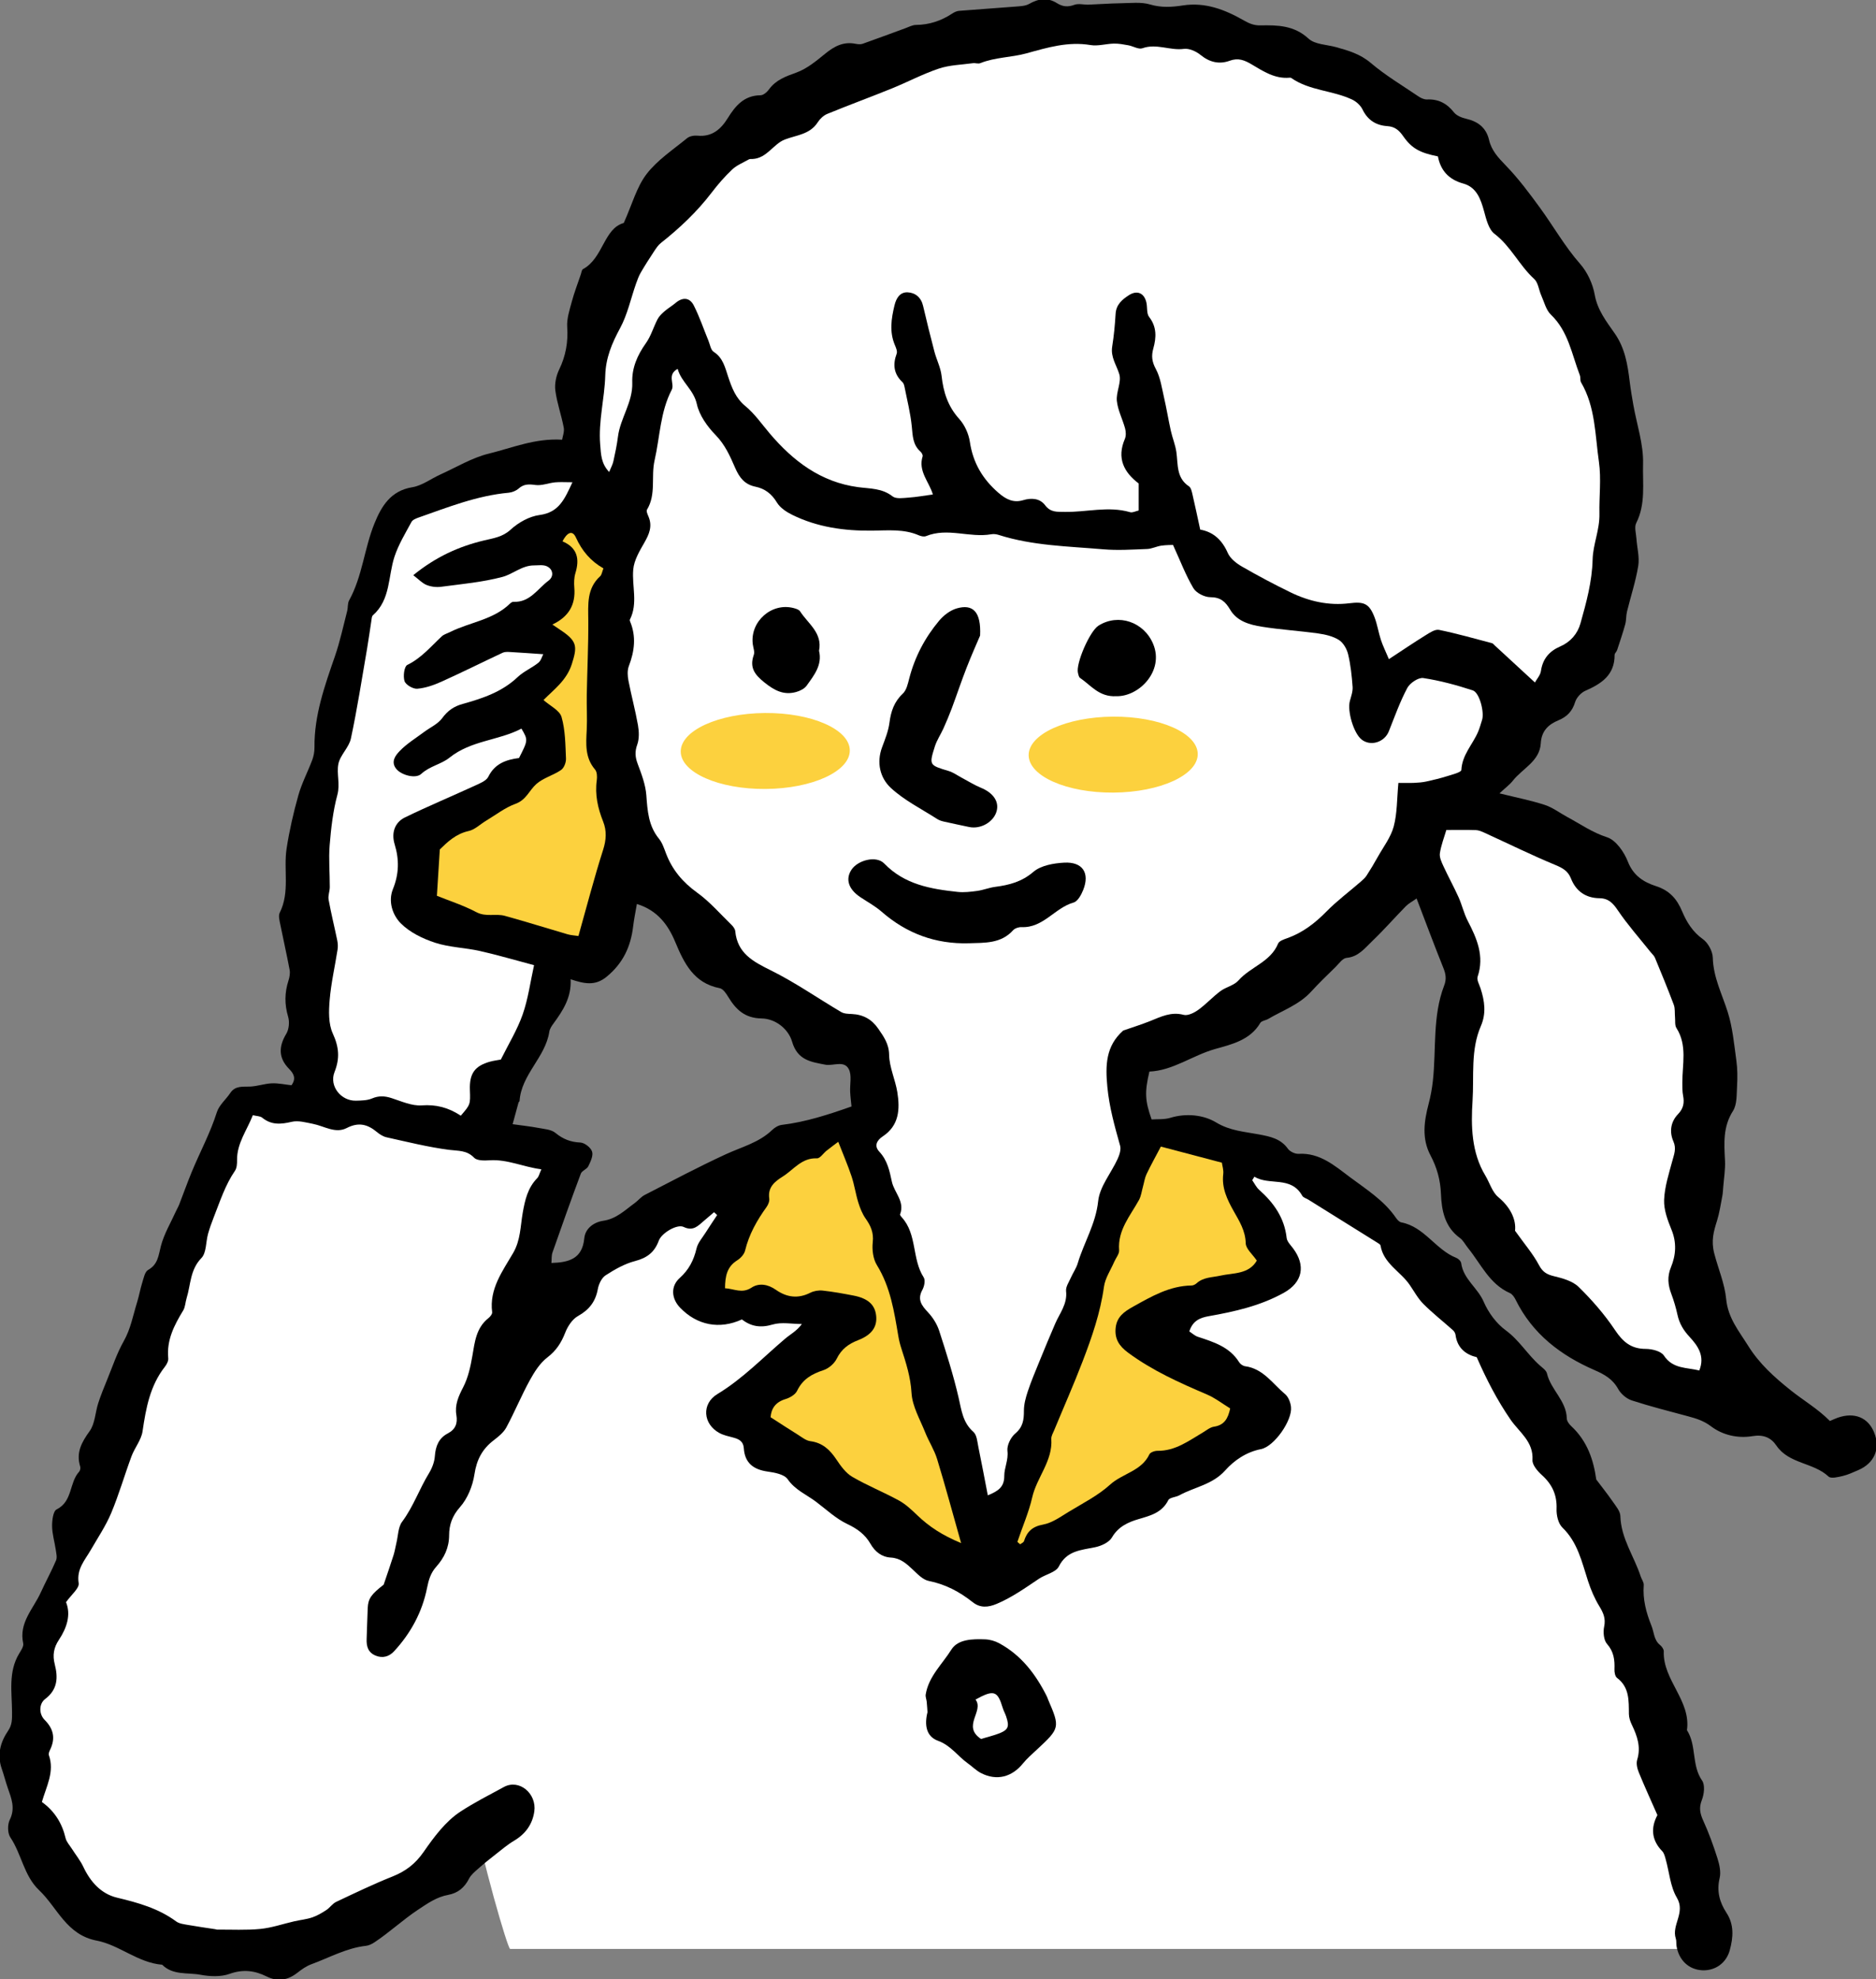 <?xml version="1.0" encoding="UTF-8" standalone="no"?>
<!-- Created with Inkscape (http://www.inkscape.org/) -->

<svg
   width="95.603mm"
   height="100.851mm"
   viewBox="0 0 95.603 100.851"
   version="1.1"
   id="svg1"
   inkscape:version="1.4 (86a8ad7, 2024-10-11)"
   sodipodi:docname="renraku01.svg"
   xmlns:inkscape="http://www.inkscape.org/namespaces/inkscape"
   xmlns:sodipodi="http://sodipodi.sourceforge.net/DTD/sodipodi-0.dtd"
   xmlns="http://www.w3.org/2000/svg"
   xmlns:svg="http://www.w3.org/2000/svg">
  <rect x="0" y="0" width="95.603" height="100.851" fill="#808080" stroke="none"/>
  <sodipodi:namedview
     id="namedview1"
     pagecolor="#ffffff"
     bordercolor="#000000"
     borderopacity="0.25"
     inkscape:showpageshadow="2"
     inkscape:pageopacity="0.0"
     inkscape:pagecheckerboard="0"
     inkscape:deskcolor="#d1d1d1"
     inkscape:document-units="mm"
     inkscape:zoom="0.49264169"
     inkscape:cx="-22.328601"
     inkscape:cy="376.54141"
     inkscape:window-width="1366"
     inkscape:window-height="705"
     inkscape:window-x="-8"
     inkscape:window-y="-8"
     inkscape:window-maximized="1"
     inkscape:current-layer="layer1" />
  <defs
     id="defs1">
    <clipPath
       clipPathUnits="userSpaceOnUse"
       id="clipPath2171">
      <path
         d="M 0,5125 H 1280 V 0 H 0 Z"
         transform="translate(-1117.604,-196.78)"
         id="path2171" />
    </clipPath>
    <clipPath
       clipPathUnits="userSpaceOnUse"
       id="clipPath2173">
      <path
         d="M 0,5125 H 1280 V 0 H 0 Z"
         transform="translate(-1084.431,-205.371)"
         id="path2173" />
    </clipPath>
    <clipPath
       clipPathUnits="userSpaceOnUse"
       id="clipPath2175">
      <path
         d="M 0,5125 H 1280 V 0 H 0 Z"
         transform="translate(-1105.482,-120.539)"
         id="path2175" />
    </clipPath>
    <clipPath
       clipPathUnits="userSpaceOnUse"
       id="clipPath2177">
      <path
         d="M 0,5125 H 1280 V 0 H 0 Z"
         transform="translate(-1135.988,-298.018)"
         id="path2177" />
    </clipPath>
    <clipPath
       clipPathUnits="userSpaceOnUse"
       id="clipPath2179">
      <path
         d="M 0,5125 H 1280 V 0 H 0 Z"
         transform="translate(-1133.757,-219.001)"
         id="path2179" />
    </clipPath>
    <clipPath
       clipPathUnits="userSpaceOnUse"
       id="clipPath2181">
      <path
         d="M 0,5125 H 1280 V 0 H 0 Z"
         transform="translate(-1180.433,-247.97)"
         id="path2181" />
    </clipPath>
    <clipPath
       clipPathUnits="userSpaceOnUse"
       id="clipPath2183">
      <path
         d="M 0,5125 H 1280 V 0 H 0 Z"
         transform="translate(-1038.064,-206.702)"
         id="path2183" />
    </clipPath>
    <clipPath
       clipPathUnits="userSpaceOnUse"
       id="clipPath2185">
      <path
         d="M 0,5125 H 1280 V 0 H 0 Z"
         transform="translate(-1110.341,-144.961)"
         id="path2185" />
    </clipPath>
    <clipPath
       clipPathUnits="userSpaceOnUse"
       id="clipPath2187">
      <path
         d="M 0,5125 H 1280 V 0 H 0 Z"
         transform="translate(-1149.209,-164.414)"
         id="path2187" />
    </clipPath>
    <clipPath
       clipPathUnits="userSpaceOnUse"
       id="clipPath2189">
      <path
         d="M 0,5125 H 1280 V 0 H 0 Z"
         transform="translate(-1055.059,-232.655)"
         id="path2189" />
    </clipPath>
    <clipPath
       clipPathUnits="userSpaceOnUse"
       id="clipPath2191">
      <path
         d="M 0,5125 H 1280 V 0 H 0 Z"
         transform="translate(-1113.217,-116.672)"
         id="path2191" />
    </clipPath>
    <clipPath
       clipPathUnits="userSpaceOnUse"
       id="clipPath2193">
      <path
         d="M 0,5125 H 1280 V 0 H 0 Z"
         transform="translate(-1113.083,-276.052)"
         id="path2193" />
    </clipPath>
    <clipPath
       clipPathUnits="userSpaceOnUse"
       id="clipPath2195">
      <path
         d="M 0,5125 H 1280 V 0 H 0 Z"
         transform="translate(-1111.444,-231.605)"
         id="path2195" />
    </clipPath>
    <clipPath
       clipPathUnits="userSpaceOnUse"
       id="clipPath2197">
      <path
         d="M 0,5125 H 1280 V 0 H 0 Z"
         transform="translate(-1089.817,-273.854)"
         id="path2197" />
    </clipPath>
    <clipPath
       clipPathUnits="userSpaceOnUse"
       id="clipPath2199">
      <path
         d="M 0,5125 H 1280 V 0 H 0 Z"
         transform="translate(-1132.757,-267.296)"
         id="path2199" />
    </clipPath>
    <clipPath
       clipPathUnits="userSpaceOnUse"
       id="clipPath2201">
      <path
         d="M 0,5125 H 1280 V 0 H 0 Z"
         transform="translate(-1094.261,-259.468)"
         id="path2201" />
    </clipPath>
    <clipPath
       clipPathUnits="userSpaceOnUse"
       id="clipPath2203">
      <path
         d="M 0,5125 H 1280 V 0 H 0 Z"
         transform="translate(-1144.52,-258.945)"
         id="path2203" />
    </clipPath>
  </defs>
  <g
     inkscape:label="Layer 1"
     inkscape:groupmode="layer"
     id="layer1"
     transform="translate(-111.125,-48.948)">
    <path
       id="path2170"
       d="m 0,0 c 0,0 -12.055,30.439 -68.486,-19.047 l 3.907,23.441 c 0,0 -41.151,13.454 -47.316,6.077 -6.165,-7.377 -19.639,-54.612 -22.139,-62.943 -2.531,-8.438 -13.251,-26.013 -7.379,-41.672 2.778,-7.407 37.766,-35.596 63.577,4.457 1.342,-7.719 5.131,-20.674 5.467,-20.677 H 98.638 c 0,0 -4.647,107.41 -76.399,117.362 C 13.965,8.146 10.367,1.565 0,0"
       style="fill:#ffffff;fill-opacity:1;fill-rule:nonzero;stroke:none"
       transform="matrix(0.353,0,0,-0.353,162.667,109.299)"
       clip-path="url(#clipPath2171)" />
    <path
       id="path2172"
       d="m 0,0 c -0.49,-0.059 -1.022,-0.384 -1.389,-0.737 -1.896,-1.823 -4.387,-2.442 -6.68,-3.498 -3.97,-1.828 -7.835,-3.883 -11.725,-5.882 -0.534,-0.275 -0.933,-0.803 -1.43,-1.164 -1.409,-1.02 -2.642,-2.278 -4.529,-2.556 -1.38,-0.204 -2.621,-1.101 -2.759,-2.54 -0.28,-2.918 -2.158,-3.483 -4.743,-3.554 0.048,0.524 -0.005,1.057 0.155,1.516 1.33,3.803 2.678,7.6 4.088,11.374 0.161,0.431 0.874,0.64 1.084,1.073 0.322,0.662 0.737,1.53 0.541,2.121 -0.193,0.58 -1.083,1.273 -1.695,1.301 -1.414,0.064 -2.506,0.494 -3.599,1.393 -0.606,0.499 -1.611,0.555 -2.454,0.716 -1.114,0.212 -2.245,0.331 -3.721,0.539 0.325,1.197 0.585,2.166 0.854,3.132 0.022,0.079 0.142,0.141 0.147,0.216 0.258,3.834 3.733,6.29 4.296,10.001 0.063,0.414 0.339,0.825 0.597,1.177 1.36,1.859 2.617,3.757 2.48,6.392 1.97,-0.645 3.524,-1.004 5.189,0.359 2.373,1.944 3.492,4.353 3.836,7.278 0.12,1.023 0.336,2.034 0.539,3.233 2.988,-0.92 4.516,-3.04 5.519,-5.441 1.307,-3.129 2.681,-5.983 6.451,-6.719 0.473,-0.093 0.918,-0.756 1.217,-1.25 1.11,-1.837 2.395,-3.077 4.828,-3.117 2.039,-0.034 3.871,-1.554 4.39,-3.344 C 2.268,9.328 4.218,9.092 6.276,8.693 7.431,8.47 8.993,9.363 9.676,8.046 10.14,7.152 9.815,5.858 9.874,4.744 9.91,4.043 10.003,3.345 10.07,2.66 6.749,1.49 3.466,0.416 0,0 m 157.703,-44.404 c -0.87,2.16 -2.838,2.97 -5.236,2.143 -0.403,-0.139 -0.788,-0.329 -1.151,-0.483 -1.758,1.77 -3.814,2.958 -5.637,4.415 -2.39,1.909 -4.537,3.83 -6.16,6.431 -1.339,2.143 -2.923,4.013 -3.184,6.783 -0.207,2.202 -1.154,4.368 -1.717,6.555 -0.474,1.848 -0.091,3.158 0.396,4.713 0.358,1.144 0.529,2.348 0.759,3.529 0.082,0.425 0.104,0.863 0.137,1.295 0.1,1.296 0.324,2.599 0.258,3.887 -0.126,2.477 -0.309,4.859 1.153,7.15 0.605,0.947 0.516,2.384 0.589,3.607 0.073,1.227 0.063,2.48 -0.105,3.694 -0.323,2.348 -0.54,4.753 -1.248,6.993 -0.817,2.585 -2.078,4.995 -2.15,7.823 -0.023,0.928 -0.68,2.147 -1.437,2.685 -1.468,1.044 -2.345,2.472 -2.973,3.972 -0.781,1.867 -1.847,3.052 -3.824,3.69 -1.744,0.563 -3.245,1.509 -4.029,3.529 -0.541,1.393 -1.732,3.106 -3.006,3.515 -2.127,0.683 -3.848,1.906 -5.731,2.919 -1.084,0.582 -2.095,1.367 -3.244,1.745 -1.957,0.643 -3.996,1.036 -6.551,1.671 0.882,0.825 1.491,1.268 1.94,1.838 1.391,1.764 3.869,2.796 4.021,5.383 0.107,1.811 1.107,2.728 2.567,3.334 1.241,0.515 1.99,1.312 2.396,2.628 0.197,0.643 0.847,1.349 1.469,1.623 2.329,1.023 4.245,2.273 4.227,5.181 -0.001,0.229 0.281,0.447 0.362,0.693 0.409,1.238 0.828,2.474 1.174,3.73 0.162,0.589 0.109,1.235 0.254,1.83 0.537,2.2 1.261,4.366 1.623,6.593 0.205,1.259 -0.171,2.61 -0.259,3.922 -0.052,0.763 -0.333,1.672 -0.029,2.272 1.387,2.739 0.903,5.72 0.984,8.533 0.08,2.822 -0.901,5.672 -1.403,8.512 -0.197,1.114 -0.386,2.231 -0.524,3.354 -0.302,2.452 -0.666,4.818 -2.161,6.965 -1.181,1.697 -2.493,3.346 -2.889,5.58 -0.28,1.575 -1.055,3.261 -2.108,4.458 -2.207,2.507 -3.824,5.39 -5.767,8.058 -1.552,2.131 -3.141,4.267 -4.97,6.153 -1.08,1.113 -2.054,2.153 -2.409,3.676 -0.411,1.763 -1.58,2.663 -3.296,3.062 -0.636,0.148 -1.389,0.44 -1.767,0.919 -1.023,1.296 -2.239,1.942 -3.893,1.869 -0.398,-0.017 -0.861,0.188 -1.206,0.421 -2.336,1.581 -4.783,3.039 -6.924,4.855 -1.514,1.285 -3.211,1.777 -4.992,2.273 -1.355,0.378 -3.066,0.38 -3.986,1.231 -2.081,1.924 -4.466,1.958 -6.943,1.912 -0.933,-0.017 -1.598,0.263 -2.413,0.727 -2.695,1.538 -5.552,2.658 -8.8,2.152 -1.562,-0.243 -3.098,-0.34 -4.718,0.14 -1.308,0.388 -2.804,0.194 -4.215,0.177 -1.555,-0.02 -3.108,-0.145 -4.662,-0.2 -0.692,-0.025 -1.456,0.199 -2.061,-0.028 -0.939,-0.351 -1.692,-0.27 -2.506,0.241 -1.347,0.845 -2.654,0.669 -4.012,-0.107 -0.553,-0.316 -1.304,-0.335 -1.974,-0.389 -2.717,-0.221 -5.439,-0.393 -8.157,-0.615 -0.336,-0.028 -0.688,-0.202 -0.978,-0.391 -1.592,-1.044 -3.31,-1.625 -5.234,-1.641 -0.507,-0.004 -1.016,-0.286 -1.514,-0.468 -2.06,-0.75 -4.11,-1.524 -6.177,-2.251 -0.311,-0.109 -0.705,-0.069 -1.042,-0.002 -1.734,0.345 -3.058,-0.359 -4.368,-1.428 -1.281,-1.044 -2.628,-2.168 -4.142,-2.719 -1.546,-0.562 -2.966,-1.052 -3.971,-2.431 -0.282,-0.388 -0.802,-0.848 -1.218,-0.853 -2.385,-0.026 -3.63,-1.511 -4.756,-3.329 -0.969,-1.566 -2.263,-2.709 -4.337,-2.504 -0.497,0.049 -1.151,-0.064 -1.517,-0.364 -2.017,-1.656 -4.29,-3.145 -5.845,-5.173 -1.438,-1.877 -2.083,-4.362 -3.296,-7.068 -2.897,-0.795 -2.945,-5.061 -5.892,-6.665 -0.178,-0.097 -0.214,-0.472 -0.298,-0.723 -0.451,-1.332 -0.958,-2.65 -1.323,-4.005 -0.32,-1.187 -0.732,-2.434 -0.653,-3.625 0.146,-2.187 -0.209,-4.169 -1.161,-6.141 -0.435,-0.9 -0.679,-2.052 -0.551,-3.029 0.237,-1.802 0.872,-3.549 1.213,-5.343 0.114,-0.604 -0.164,-1.283 -0.236,-1.752 -3.893,0.24 -7.208,-1.185 -10.585,-2.011 -2.435,-0.595 -4.683,-1.97 -7.004,-3.019 -1.354,-0.612 -2.635,-1.604 -4.044,-1.832 -3.117,-0.504 -4.444,-2.744 -5.445,-5.193 -1.48,-3.616 -1.747,-7.648 -3.67,-11.141 -0.239,-0.434 -0.152,-1.036 -0.283,-1.543 -0.564,-2.172 -1.029,-4.381 -1.759,-6.497 -1.48,-4.286 -3.01,-8.541 -2.96,-13.168 0.006,-0.603 -0.104,-1.242 -0.315,-1.807 -0.642,-1.717 -1.516,-3.362 -2.011,-5.117 -0.711,-2.52 -1.298,-5.091 -1.697,-7.677 -0.474,-3.068 0.504,-6.293 -0.995,-9.282 -0.206,-0.411 -0.045,-1.051 0.057,-1.564 0.443,-2.23 0.955,-4.448 1.373,-6.682 0.092,-0.491 -0.012,-1.061 -0.169,-1.548 -0.564,-1.744 -0.578,-3.437 -0.048,-5.218 0.221,-0.741 0.127,-1.805 -0.266,-2.457 -1.118,-1.858 -1.14,-3.499 0.403,-5.065 0.691,-0.701 1.05,-1.406 0.347,-2.365 -0.946,0.102 -1.899,0.317 -2.84,0.277 -1.048,-0.045 -2.083,-0.423 -3.131,-0.469 -1.067,-0.046 -2.133,0.162 -2.862,-0.924 -0.633,-0.943 -1.617,-1.753 -1.941,-2.781 -0.952,-3.013 -2.456,-5.773 -3.647,-8.671 -0.633,-1.54 -1.19,-3.111 -1.794,-4.663 -0.124,-0.321 -0.31,-0.618 -0.452,-0.933 -0.754,-1.672 -1.727,-3.288 -2.183,-5.039 -0.355,-1.365 -0.408,-2.646 -1.846,-3.456 -0.481,-0.271 -0.643,-1.191 -0.851,-1.847 -0.291,-0.919 -0.448,-1.88 -0.735,-2.8 -0.59,-1.897 -0.925,-3.854 -1.938,-5.645 -0.986,-1.741 -1.623,-3.683 -2.388,-5.547 -0.46,-1.121 -0.919,-2.246 -1.292,-3.397 -0.436,-1.344 -0.457,-2.948 -1.233,-4.025 -1.168,-1.619 -1.994,-3.109 -1.369,-5.122 0.067,-0.217 -0.004,-0.581 -0.154,-0.745 -1.447,-1.574 -0.919,-4.283 -3.247,-5.441 -0.51,-0.253 -0.667,-1.591 -0.656,-2.425 0.013,-1.135 0.364,-2.263 0.53,-3.4 0.074,-0.511 0.224,-1.111 0.039,-1.543 -0.67,-1.572 -1.502,-3.075 -2.209,-4.632 -1.07,-2.358 -3.184,-4.348 -2.531,-7.335 0.093,-0.426 -0.301,-1.01 -0.573,-1.457 -1.615,-2.654 -1.053,-5.614 -1.038,-8.44 0.005,-1.026 0.026,-1.846 -0.548,-2.689 -1.154,-1.693 -1.636,-3.511 -0.931,-5.534 0.317,-0.91 0.548,-1.851 0.866,-2.762 0.527,-1.504 1.111,-2.925 0.283,-4.593 -0.339,-0.685 -0.324,-1.924 0.087,-2.536 1.627,-2.418 1.949,-5.534 4.148,-7.618 2.667,-2.529 3.917,-6.44 8.336,-7.286 3.244,-0.622 5.944,-3.198 9.431,-3.474 1.553,-1.557 3.669,-1.102 5.532,-1.451 1.356,-0.253 2.93,-0.323 4.192,0.127 1.946,0.696 3.625,0.492 5.365,-0.375 1.606,-0.8 3.068,-0.541 4.461,0.559 0.613,0.484 1.289,0.955 2.015,1.219 2.597,0.947 5.046,2.34 7.864,2.648 0.42,0.046 0.854,0.264 1.215,0.503 2.18,1.443 4.087,3.24 6.284,4.7 1.418,0.942 2.705,1.846 4.364,2.151 1.43,0.263 2.357,1.064 3.014,2.346 0.292,0.57 0.856,1.022 1.353,1.463 0.789,0.7 1.613,1.361 2.445,2.01 0.886,0.692 1.749,1.434 2.711,2.004 1.645,0.976 2.651,2.384 2.911,4.223 0.364,2.574 -2.172,4.733 -4.394,3.525 -2.113,-1.148 -4.302,-2.262 -6.278,-3.556 -2.142,-1.401 -3.823,-3.674 -5.321,-5.833 -1.187,-1.709 -2.583,-2.771 -4.464,-3.522 -2.765,-1.104 -5.457,-2.398 -8.15,-3.672 -0.536,-0.254 -0.904,-0.841 -1.414,-1.174 -0.639,-0.416 -1.314,-0.821 -2.031,-1.064 -0.828,-0.281 -1.722,-0.364 -2.581,-0.56 -1.636,-0.373 -3.251,-0.941 -4.906,-1.105 -2.068,-0.204 -4.169,-0.084 -6.256,-0.099 -0.086,-0.001 -0.171,0.045 -0.258,0.058 -1.307,0.202 -2.618,0.379 -3.92,0.612 -0.594,0.107 -1.276,0.176 -1.734,0.513 -2.559,1.883 -5.488,2.701 -8.529,3.427 -2.3,0.55 -3.845,2.272 -4.868,4.445 -0.437,0.929 -1.108,1.747 -1.663,2.622 -0.32,0.504 -0.774,0.983 -0.903,1.536 -0.503,2.144 -1.585,3.89 -3.42,5.211 0.651,2.259 1.851,4.366 1.012,6.753 -0.075,0.211 0.049,0.532 0.162,0.762 0.807,1.645 0.531,3.025 -0.78,4.339 -0.827,0.829 -0.841,2.315 0.082,3.012 1.825,1.377 1.866,3.127 1.381,5.012 -0.336,1.307 -0.146,2.405 0.592,3.513 1.167,1.752 1.764,3.646 1.038,5.449 0.757,1.078 1.941,2.015 1.825,2.744 -0.327,2.053 0.891,3.304 1.747,4.794 1.013,1.762 2.168,3.47 2.949,5.333 1.12,2.672 1.921,5.476 2.933,8.197 0.459,1.231 1.41,2.35 1.593,3.6 0.488,3.339 1.077,6.581 3.231,9.327 0.262,0.333 0.516,0.826 0.478,1.216 -0.255,2.62 0.86,4.77 2.157,6.9 0.308,0.506 0.311,1.19 0.494,1.78 0.605,1.953 0.49,4.091 2.135,5.783 0.736,0.757 0.631,2.312 0.958,3.491 0.225,0.805 0.509,1.597 0.816,2.376 0.906,2.294 1.652,4.657 3.07,6.728 0.275,0.401 0.311,1.026 0.304,1.546 -0.03,2.419 1.41,4.267 2.279,6.483 0.546,-0.137 1.055,-0.12 1.352,-0.362 1.325,-1.081 2.695,-0.962 4.26,-0.594 0.949,0.224 2.056,-0.097 3.068,-0.296 1.622,-0.317 3.238,-1.447 4.874,-0.6 1.711,0.885 3.016,0.542 4.362,-0.583 0.399,-0.334 0.894,-0.647 1.392,-0.757 3,-0.662 5.993,-1.419 9.032,-1.81 1.33,-0.171 2.534,-0.029 3.605,-1.138 0.425,-0.44 1.478,-0.421 2.23,-0.371 2.584,0.172 4.852,-0.965 7.477,-1.299 -0.296,-0.655 -0.365,-1.041 -0.592,-1.272 -1.375,-1.402 -1.77,-3.14 -2.1,-5.016 -0.341,-1.937 -0.298,-3.925 -1.383,-5.796 -1.515,-2.612 -3.464,-5.178 -3.029,-8.54 0.035,-0.264 -0.283,-0.659 -0.541,-0.863 -1.769,-1.405 -1.968,-3.423 -2.315,-5.446 -0.265,-1.545 -0.615,-3.15 -1.325,-4.524 -0.679,-1.314 -1.234,-2.542 -0.985,-4.017 0.201,-1.186 -0.114,-2.063 -1.233,-2.649 -1.306,-0.683 -1.769,-1.837 -1.873,-3.287 -0.061,-0.838 -0.398,-1.728 -0.842,-2.453 -1.396,-2.281 -2.263,-4.841 -3.886,-7.016 -0.58,-0.778 -0.566,-2.001 -0.816,-3.023 -0.144,-0.592 -0.232,-1.201 -0.415,-1.781 -0.408,-1.298 -0.859,-2.582 -1.43,-4.276 -1.778,-1.379 -2.245,-2 -2.303,-3.37 -0.063,-1.49 -0.1,-2.981 -0.156,-4.472 -0.039,-1.047 0.193,-1.932 1.273,-2.389 1.044,-0.442 1.983,-0.142 2.674,0.602 2.418,2.607 4.079,5.673 4.772,9.151 0.236,1.182 0.526,2.165 1.331,3.069 1.14,1.28 1.855,2.732 1.858,4.56 0.003,1.47 0.439,2.769 1.561,4.034 1.106,1.245 1.844,3.08 2.096,4.754 0.316,2.102 1.135,3.646 2.772,4.9 0.687,0.526 1.432,1.121 1.829,1.857 1.202,2.227 2.167,4.583 3.384,6.801 0.667,1.216 1.474,2.493 2.547,3.312 1.285,0.981 2.006,2.124 2.573,3.573 0.357,0.915 1.023,1.939 1.84,2.395 1.62,0.905 2.532,2.081 2.864,3.89 0.133,0.723 0.55,1.617 1.125,1.988 1.318,0.853 2.752,1.671 4.253,2.06 1.731,0.449 2.814,1.276 3.423,2.942 0.404,1.106 2.647,2.433 3.58,1.985 1.434,-0.689 2.128,0.207 2.989,0.922 0.476,0.395 0.942,0.802 1.413,1.204 0.149,-0.138 0.297,-0.276 0.445,-0.413 -0.557,-0.845 -1.127,-1.681 -1.667,-2.537 -0.469,-0.745 -1.118,-1.462 -1.309,-2.28 -0.398,-1.7 -1.1,-3.076 -2.436,-4.277 -1.339,-1.203 -1.183,-2.977 0.052,-4.267 2.445,-2.554 5.697,-3.193 8.936,-1.706 1.306,-1.021 2.692,-1.253 4.421,-0.739 1.303,0.387 2.814,0.076 4.233,0.076 -0.732,-1.007 -1.655,-1.476 -2.423,-2.127 -3.209,-2.721 -6.119,-5.781 -9.775,-7.987 -2.31,-1.394 -2.084,-4.327 0.287,-5.616 0.608,-0.331 1.324,-0.479 2.004,-0.66 0.826,-0.22 1.46,-0.537 1.527,-1.547 0.14,-2.116 1.385,-3.074 3.433,-3.36 1.023,-0.143 2.407,-0.399 2.898,-1.108 1.079,-1.56 2.714,-2.212 4.102,-3.257 1.475,-1.111 2.862,-2.43 4.501,-3.205 1.444,-0.684 2.574,-1.506 3.341,-2.845 0.669,-1.166 1.632,-1.926 2.954,-2.003 1.378,-0.079 2.245,-0.87 3.164,-1.735 0.687,-0.647 1.456,-1.468 2.304,-1.637 2.414,-0.479 4.451,-1.564 6.343,-3.064 1.076,-0.854 2.208,-0.779 3.489,-0.237 2.21,0.934 4.123,2.308 6.09,3.624 0.941,0.63 2.426,0.911 2.853,1.758 1.171,2.325 3.226,2.359 5.274,2.792 0.881,0.186 1.992,0.699 2.402,1.408 0.904,1.564 2.355,2.208 3.835,2.642 1.75,0.514 3.377,0.923 4.297,2.738 0.203,0.4 1.084,0.419 1.603,0.704 2.189,1.203 4.764,1.52 6.616,3.593 1.291,1.445 3.032,2.65 5.161,3.069 1.918,0.378 4.54,4.151 4.335,6.079 -0.069,0.655 -0.376,1.462 -0.857,1.863 -1.797,1.502 -3.147,3.675 -5.767,4.025 -0.312,0.041 -0.691,0.303 -0.859,0.574 -1.385,2.225 -3.68,2.921 -5.964,3.675 -0.453,0.15 -0.834,0.517 -1.235,0.776 0.493,1.518 1.49,1.968 2.821,2.202 3.745,0.659 7.461,1.501 10.823,3.372 2.727,1.518 3.184,3.941 1.346,6.405 -0.358,0.48 -0.878,0.982 -0.937,1.516 -0.322,2.915 -1.863,5.074 -3.974,6.951 -0.414,0.369 -0.668,0.918 -0.996,1.383 0.106,0.17 0.213,0.34 0.319,0.509 2.151,-1.342 5.267,0.171 6.903,-2.755 0.151,-0.269 0.585,-0.377 0.885,-0.564 3.349,-2.086 6.699,-4.172 10.045,-6.263 0.144,-0.09 0.347,-0.218 0.37,-0.354 0.437,-2.607 2.865,-3.732 4.2,-5.667 0.648,-0.938 1.197,-1.978 1.991,-2.772 1.345,-1.346 2.855,-2.527 4.278,-3.797 0.18,-0.16 0.33,-0.432 0.361,-0.669 0.255,-1.955 1.569,-2.872 3.058,-3.215 1.45,-3.313 2.982,-6.246 4.888,-9.019 1.238,-1.799 3.328,-3.152 3.161,-5.827 -0.043,-0.703 0.733,-1.607 1.357,-2.17 1.48,-1.337 2.199,-2.857 2.121,-4.89 -0.034,-0.901 0.238,-2.103 0.84,-2.685 2.225,-2.153 2.811,-4.987 3.705,-7.731 0.408,-1.252 0.939,-2.497 1.622,-3.619 0.581,-0.954 0.954,-1.77 0.703,-2.954 -0.167,-0.789 -0.068,-1.947 0.416,-2.497 0.991,-1.128 1.123,-2.313 1.072,-3.666 -0.016,-0.416 0.089,-1.022 0.37,-1.233 1.809,-1.364 1.692,-3.291 1.715,-5.217 0.007,-0.513 0.186,-1.059 0.412,-1.529 0.782,-1.619 1.356,-3.223 0.785,-5.078 -0.165,-0.535 0.003,-1.259 0.228,-1.81 0.825,-2.023 1.738,-4.01 2.692,-6.177 -0.945,-1.761 -0.905,-3.566 0.69,-5.205 0.279,-0.287 0.391,-0.767 0.507,-1.179 0.522,-1.859 0.659,-3.939 1.61,-5.539 1.291,-2.173 -0.808,-3.942 -0.151,-5.906 0.109,-0.327 0.043,-0.708 0.1,-1.057 0.334,-2.066 1.785,-3.426 3.731,-3.513 1.846,-0.082 3.451,1.021 3.962,2.911 0.493,1.824 0.65,3.657 -0.479,5.384 -0.995,1.522 -1.439,3.129 -0.987,5.016 0.212,0.882 -0.032,1.953 -0.319,2.86 -0.58,1.837 -1.243,3.659 -2.041,5.411 -0.471,1.033 -0.654,1.871 -0.208,3.001 0.329,0.835 0.48,2.164 0.035,2.802 -1.552,2.228 -0.766,5.073 -2.187,7.272 0.6,4.293 -3.492,7.213 -3.348,11.385 0.01,0.299 -0.268,0.692 -0.526,0.9 -0.915,0.736 -0.864,1.833 -1.245,2.78 -0.774,1.924 -1.276,3.808 -1.119,5.884 0.031,0.398 -0.3,0.817 -0.436,1.235 -0.948,2.916 -2.852,5.497 -2.94,8.734 -0.018,0.704 -0.647,1.428 -1.093,2.075 -0.754,1.094 -1.587,2.132 -2.386,3.194 -0.378,2.717 -1.237,5.502 -3.617,7.71 -0.303,0.28 -0.629,0.725 -0.637,1.101 -0.055,2.566 -2.314,4.145 -2.861,6.493 -0.104,0.449 -0.648,0.823 -1.043,1.172 -1.76,1.556 -2.947,3.622 -4.907,5.057 -1.359,0.994 -2.516,2.565 -3.185,4.125 -0.862,2.016 -2.943,3.267 -3.248,5.573 -0.038,0.285 -0.407,0.644 -0.704,0.761 -2.993,1.176 -4.602,4.491 -7.951,5.126 -0.296,0.056 -0.591,0.4 -0.784,0.681 -1.74,2.53 -4.341,4.133 -6.709,5.911 -2.125,1.595 -4.285,3.479 -7.32,3.302 -0.513,-0.03 -1.252,0.318 -1.549,0.733 -1.043,1.458 -2.54,1.757 -4.145,2.063 -2.106,0.403 -4.186,0.507 -6.233,1.742 -1.784,1.077 -4.281,1.367 -6.607,0.657 -0.87,-0.265 -1.85,-0.17 -2.692,-0.233 -0.965,2.736 -1.016,3.945 -0.32,6.912 3.408,0.141 6.201,2.329 9.492,3.257 2.336,0.659 5.053,1.266 6.514,3.76 0.182,0.312 0.777,0.364 1.152,0.584 2.11,1.241 4.479,2.057 6.194,3.94 1.119,1.23 2.326,2.381 3.513,3.546 0.5,0.49 1.023,1.273 1.588,1.322 1.713,0.151 2.628,1.383 3.677,2.384 1.699,1.622 3.248,3.399 4.894,5.077 0.395,0.402 0.924,0.671 1.55,1.114 1.344,-3.51 2.563,-6.793 3.87,-10.039 0.35,-0.87 0.465,-1.605 0.115,-2.514 C 93.915,15.673 94.506,10.93 93.993,6.322 93.87,5.213 93.663,4.103 93.38,3.023 92.722,0.51 92.369,-1.976 93.654,-4.403 c 0.923,-1.744 1.43,-3.532 1.509,-5.562 0.092,-2.375 0.547,-4.777 2.741,-6.364 0.482,-0.349 0.771,-0.959 1.162,-1.439 1.872,-2.302 3.089,-5.205 6.053,-6.512 0.352,-0.155 0.644,-0.593 0.828,-0.967 2.426,-4.925 6.503,-8.027 11.389,-10.15 1.441,-0.627 2.62,-1.296 3.412,-2.727 0.392,-0.706 1.196,-1.398 1.959,-1.646 2.671,-0.871 5.402,-1.557 8.116,-2.289 1.183,-0.319 2.263,-0.646 3.324,-1.448 1.696,-1.284 3.878,-1.773 5.995,-1.421 1.563,0.26 2.661,-0.203 3.437,-1.35 1.818,-2.69 5.349,-2.423 7.54,-4.486 0.352,-0.331 1.371,-0.075 2.041,0.082 0.769,0.18 1.503,0.529 2.236,0.842 2.354,1.007 3.241,3.114 2.307,5.436"
       style="fill:#000000;fill-opacity:1;fill-rule:nonzero;stroke:none"
       transform="matrix(0.353,0,0,-0.353,150.965,106.268)"
       clip-path="url(#clipPath2173)" />
    <path
       id="path2174"
       d="m 0,0 c -0.032,0.453 -0.059,0.98 -0.112,1.505 -0.035,0.351 -0.2,0.713 -0.148,1.044 0.417,2.608 2.397,4.387 3.706,6.485 0.948,1.519 3.085,1.55 4.88,1.482 0.677,-0.025 1.405,-0.231 2.004,-0.553 3.207,-1.725 5.295,-4.484 6.894,-7.668 0.079,-0.158 0.126,-0.33 0.196,-0.493 1.727,-3.997 1.697,-4.115 -1.593,-7.171 -0.706,-0.656 -1.447,-1.292 -2.05,-2.035 -1.594,-1.967 -3.78,-2.538 -6.036,-1.391 -0.693,0.353 -1.262,0.943 -1.905,1.4 C 4.371,-6.354 3.372,-4.8 1.521,-4.127 -0.223,-3.493 -0.448,-1.793 0,0"
       style="fill:#000000;fill-opacity:1;fill-rule:nonzero;stroke:none"
       transform="matrix(0.353,0,0,-0.353,158.391,136.195)"
       clip-path="url(#clipPath2175)" />
    <path
       id="path2176"
       d="m 0,0 v -3.9 c -0.426,-0.093 -0.882,-0.348 -1.234,-0.245 -3.156,0.92 -6.311,-0.018 -9.463,0.042 -1.073,0.02 -2.012,-0.1 -2.812,0.964 -0.738,0.983 -1.938,1.099 -3.161,0.73 -1.408,-0.425 -2.479,0.108 -3.588,1.073 -2.28,1.982 -3.661,4.323 -4.111,7.336 -0.174,1.166 -0.745,2.443 -1.532,3.311 -1.642,1.811 -2.293,3.873 -2.552,6.221 -0.131,1.189 -0.724,2.321 -1.034,3.498 -0.578,2.196 -1.123,4.402 -1.638,6.613 -0.283,1.216 -1.123,1.901 -2.231,1.948 -1.095,0.047 -1.638,-0.817 -1.894,-1.877 -0.464,-1.922 -0.754,-3.818 0.051,-5.728 0.165,-0.39 0.389,-0.905 0.264,-1.243 -0.587,-1.582 -0.425,-2.942 0.843,-4.129 0.169,-0.158 0.245,-0.453 0.294,-0.699 0.372,-1.891 0.856,-3.772 1.043,-5.682 0.133,-1.354 0.137,-2.646 1.252,-3.632 0.178,-0.156 0.369,-0.503 0.311,-0.686 -0.676,-2.157 0.952,-3.683 1.481,-5.502 -1.184,-0.16 -2.347,-0.374 -3.519,-0.456 -0.774,-0.055 -1.792,-0.217 -2.3,0.181 -1.52,1.193 -3.246,1.102 -4.978,1.333 -5.369,0.718 -9.373,3.758 -12.77,7.766 -1.137,1.342 -2.162,2.831 -3.502,3.934 -1.415,1.164 -1.955,2.656 -2.489,4.248 -0.445,1.328 -0.734,2.72 -2.087,3.585 -0.422,0.27 -0.527,1.049 -0.755,1.605 -0.698,1.697 -1.285,3.449 -2.111,5.081 -0.603,1.19 -1.629,1.223 -2.636,0.369 -0.505,-0.428 -1.087,-0.764 -1.587,-1.197 -0.379,-0.329 -0.773,-0.698 -1.001,-1.133 -0.6,-1.145 -0.957,-2.446 -1.696,-3.481 -1.233,-1.727 -2.04,-3.587 -1.966,-5.668 0.1,-2.85 -1.725,-5.128 -2.066,-7.827 -0.151,-1.195 -0.4,-2.38 -0.662,-3.557 -0.109,-0.488 -0.368,-0.942 -0.611,-1.538 -1.157,1.24 -1.172,2.484 -1.292,3.963 -0.275,3.404 0.639,6.644 0.731,9.96 0.071,2.555 0.961,4.654 2.145,6.844 1.067,1.973 1.543,4.265 2.296,6.41 0.197,0.558 0.404,1.124 0.699,1.632 0.608,1.045 1.264,2.064 1.93,3.074 0.278,0.42 0.572,0.865 0.959,1.172 2.709,2.141 5.201,4.487 7.306,7.243 0.909,1.189 1.898,2.338 2.986,3.363 0.671,0.63 1.591,0.999 2.412,1.462 0.141,0.08 0.348,0.048 0.525,0.057 2.084,0.103 3.013,2.173 4.661,2.808 1.718,0.661 3.626,0.724 4.764,2.501 0.319,0.499 0.841,0.985 1.381,1.206 3.079,1.262 6.205,2.409 9.289,3.659 2.285,0.926 4.48,2.097 6.81,2.877 1.554,0.52 3.272,0.552 4.92,0.779 0.347,0.048 0.753,-0.12 1.055,0.002 2.147,0.866 4.504,0.821 6.649,1.413 3.084,0.852 6.027,1.743 9.275,1.201 1.082,-0.181 2.245,0.19 3.373,0.213 0.693,0.015 1.394,-0.121 2.081,-0.245 0.691,-0.125 1.481,-0.627 2.034,-0.428 2.031,0.731 3.974,-0.362 5.982,-0.092 0.76,0.102 1.766,-0.35 2.4,-0.867 1.307,-1.069 2.708,-1.396 4.214,-0.845 1.253,0.458 2.157,0.08 3.208,-0.547 1.659,-0.989 3.329,-2.085 5.421,-1.9 0.086,0.008 0.195,0.005 0.26,-0.041 2.664,-1.864 6.021,-1.775 8.849,-3.148 0.581,-0.282 1.166,-0.833 1.446,-1.408 0.744,-1.531 1.95,-2.283 3.56,-2.391 1.086,-0.072 1.691,-0.572 2.308,-1.458 1.263,-1.81 2.458,-2.4 5.01,-2.915 0.381,-1.994 1.524,-3.33 3.663,-3.919 1.909,-0.527 2.521,-2.231 3.003,-4.01 0.314,-1.152 0.658,-2.603 1.502,-3.246 2.371,-1.808 3.578,-4.558 5.732,-6.516 0.579,-0.527 0.665,-1.581 1.02,-2.373 0.426,-0.95 0.684,-2.102 1.389,-2.775 2.526,-2.415 3.016,-5.73 4.181,-8.748 0.124,-0.323 0.014,-0.756 0.18,-1.039 2.08,-3.548 2.017,-7.596 2.575,-11.466 0.352,-2.451 0.019,-5.017 0.073,-7.483 0.05,-2.367 -0.929,-4.401 -0.983,-6.616 -0.078,-3.196 -0.912,-6.224 -1.763,-9.247 -0.418,-1.485 -1.449,-2.666 -2.906,-3.296 -1.61,-0.697 -2.539,-1.806 -2.797,-3.57 -0.086,-0.586 -0.575,-1.113 -0.864,-1.636 -2.097,1.934 -3.944,3.638 -5.792,5.34 -0.13,0.12 -0.253,0.294 -0.408,0.335 -2.54,0.668 -5.07,1.39 -7.639,1.917 -0.566,0.116 -1.327,-0.392 -1.911,-0.754 -1.687,-1.044 -3.33,-2.16 -5.33,-3.47 -0.456,1.084 -0.866,1.906 -1.151,2.769 -0.355,1.079 -0.519,2.226 -0.925,3.282 -0.773,2.01 -1.546,2.275 -3.64,2.015 -2.961,-0.367 -5.811,0.276 -8.475,1.571 -2.385,1.159 -4.732,2.406 -7.028,3.731 -0.802,0.463 -1.685,1.153 -2.038,1.955 -0.82,1.868 -2.075,3.04 -3.984,3.377 -0.385,1.772 -0.727,3.414 -1.109,5.046 -0.099,0.425 -0.21,0.996 -0.516,1.2 C 5.412,0.816 5.696,2.75 5.442,4.541 5.295,5.576 4.873,6.57 4.645,7.598 c -0.36,1.624 -0.626,3.269 -1,4.889 -0.315,1.365 -0.514,2.822 -1.161,4.025 -0.562,1.043 -0.678,1.877 -0.37,2.977 0.438,1.561 0.522,3.108 -0.607,4.553 -0.37,0.474 -0.244,1.324 -0.376,1.995 -0.276,1.414 -1.314,1.932 -2.537,1.146 -0.956,-0.616 -1.844,-1.35 -1.924,-2.688 -0.095,-1.586 -0.243,-3.177 -0.494,-4.745 -0.244,-1.529 0.635,-2.664 1.028,-3.98 0.34,-1.141 -0.482,-2.581 -0.354,-3.845 0.137,-1.35 0.826,-2.638 1.188,-3.976 C -1.834,7.473 -1.808,6.863 -1.996,6.426 -3.186,3.657 -2.143,1.627 0,0"
       style="fill:#ffffff;fill-opacity:1;fill-rule:nonzero;stroke:none"
       transform="matrix(0.353,0,0,-0.353,169.153,73.584)"
       clip-path="url(#clipPath2177)" />
    <path
       id="path2178"
       d="m 0,0 c -2.53,-2.233 -2.59,-5.027 -2.291,-8.148 0.282,-2.943 1.06,-5.684 1.841,-8.475 0.158,-0.564 -0.093,-1.33 -0.358,-1.91 -0.937,-2.046 -2.588,-3.986 -2.809,-6.089 -0.346,-3.292 -2.054,-5.97 -2.952,-8.981 -0.215,-0.724 -0.682,-1.37 -0.989,-2.071 -0.278,-0.634 -0.76,-1.324 -0.692,-1.939 0.207,-1.855 -0.914,-3.178 -1.571,-4.696 -0.805,-1.857 -1.577,-3.728 -2.342,-5.603 -0.562,-1.38 -1.145,-2.757 -1.613,-4.17 -0.299,-0.901 -0.563,-1.866 -0.561,-2.802 0.004,-1.302 -0.131,-2.346 -1.252,-3.288 -0.653,-0.549 -1.225,-1.715 -1.127,-2.517 0.16,-1.312 -0.463,-2.423 -0.457,-3.597 0.008,-1.576 -0.822,-2.178 -2.378,-2.81 -0.463,2.39 -0.884,4.668 -1.354,6.935 -0.16,0.767 -0.215,1.77 -0.717,2.212 -1.544,1.359 -1.723,3.126 -2.144,4.95 -0.753,3.261 -1.77,6.466 -2.803,9.654 -0.314,0.969 -0.915,1.924 -1.615,2.669 -0.931,0.991 -1.582,1.85 -0.806,3.256 0.273,0.495 0.447,1.379 0.189,1.776 -1.725,2.658 -0.932,6.213 -3.155,8.665 -0.116,0.128 -0.299,0.342 -0.26,0.444 0.714,1.868 -0.847,3.141 -1.185,4.717 -0.339,1.583 -0.648,3.083 -1.811,4.328 -0.789,0.844 -0.363,1.641 0.5,2.213 2.374,1.573 2.49,3.934 2.101,6.369 -0.292,1.82 -1.155,3.593 -1.186,5.398 -0.027,1.615 -0.792,2.645 -1.583,3.795 -0.916,1.333 -2.174,2.029 -3.8,2.1 -0.519,0.023 -1.113,0.033 -1.536,0.283 -3.396,2.001 -6.648,4.283 -10.169,6.022 -2.579,1.274 -4.822,2.469 -5.126,5.655 -0.031,0.318 -0.291,0.664 -0.537,0.903 -1.628,1.584 -3.138,3.343 -4.966,4.658 -2.08,1.498 -3.585,3.283 -4.488,5.646 -0.283,0.742 -0.542,1.548 -1.031,2.147 -1.509,1.851 -1.648,4 -1.813,6.248 -0.112,1.54 -0.698,3.072 -1.249,4.542 -0.364,0.97 -0.432,1.762 -0.068,2.773 0.305,0.846 0.268,1.899 0.108,2.813 -0.38,2.159 -0.961,4.282 -1.376,6.437 -0.131,0.677 -0.178,1.478 0.06,2.1 0.821,2.152 1.087,4.272 0.173,6.451 -0.032,0.078 -0.057,0.193 -0.023,0.259 1.197,2.36 0.265,4.845 0.486,7.249 0.122,1.327 0.907,2.647 1.599,3.853 0.699,1.219 1.191,2.364 0.606,3.754 -0.135,0.321 -0.353,0.796 -0.222,1.011 1.352,2.22 0.558,4.752 1.093,7.099 0.779,3.412 0.807,6.994 2.475,10.199 0.458,0.88 -0.728,2.145 0.858,3.029 0.524,-1.928 2.306,-2.977 2.772,-5.094 0.358,-1.623 1.512,-3.237 2.711,-4.467 1.357,-1.391 2.089,-3.052 2.81,-4.715 0.618,-1.423 1.37,-2.415 2.938,-2.736 1.358,-0.278 2.34,-1.027 3.095,-2.277 0.462,-0.765 1.369,-1.37 2.206,-1.782 3.64,-1.794 7.538,-2.334 11.571,-2.287 2.25,0.027 4.55,0.271 6.721,-0.676 0.308,-0.134 0.747,-0.23 1.032,-0.114 3.114,1.272 6.301,-0.284 9.429,0.271 0.336,0.059 0.722,0.012 1.05,-0.093 4.914,-1.569 10.038,-1.642 15.103,-2.08 2.096,-0.181 4.226,-0.036 6.337,0.045 0.683,0.026 1.346,0.378 2.034,0.479 0.724,0.107 1.466,0.092 1.705,0.105 1.077,-2.353 1.844,-4.397 2.944,-6.244 0.415,-0.695 1.598,-1.294 2.434,-1.297 1.484,-0.006 2.184,-0.638 2.883,-1.822 0.977,-1.655 2.799,-2.158 4.546,-2.438 2.699,-0.432 5.44,-0.594 8.149,-0.976 1.031,-0.145 2.137,-0.398 2.993,-0.941 0.638,-0.403 1.146,-1.301 1.33,-2.07 0.365,-1.531 0.532,-3.12 0.646,-4.694 0.047,-0.669 -0.212,-1.371 -0.394,-2.042 -0.398,-1.468 0.543,-4.641 1.681,-5.556 1.291,-1.038 3.308,-0.416 3.941,1.174 0.84,2.108 1.605,4.262 2.665,6.257 0.381,0.718 1.603,1.54 2.308,1.434 2.421,-0.367 4.817,-1.017 7.151,-1.781 0.976,-0.319 1.692,-3.167 1.339,-4.264 -0.189,-0.588 -0.347,-1.192 -0.593,-1.756 -0.789,-1.816 -2.293,-3.297 -2.398,-5.471 -0.016,-0.33 -1.299,-0.654 -2.027,-0.882 -0.993,-0.312 -2.009,-0.558 -3.027,-0.779 -0.568,-0.123 -1.158,-0.17 -1.74,-0.195 -0.747,-0.032 -1.496,-0.008 -2.295,-0.008 -0.218,-2.302 -0.164,-4.369 -0.675,-6.286 -0.416,-1.561 -1.494,-2.95 -2.304,-4.401 -0.508,-0.91 -1.042,-1.807 -1.609,-2.681 -0.22,-0.339 -0.541,-0.622 -0.851,-0.891 -1.657,-1.437 -3.429,-2.76 -4.961,-4.319 -1.639,-1.669 -3.41,-3.034 -5.621,-3.826 -0.49,-0.175 -1.187,-0.401 -1.344,-0.785 C 21.271,9.887 18.373,9.205 16.646,7.238 16.007,6.511 14.831,6.286 14.016,5.677 12.903,4.846 11.955,3.792 10.829,2.983 10.239,2.558 9.327,2.103 8.721,2.264 6.898,2.75 5.434,1.985 3.875,1.364 2.604,0.857 1.293,0.451 0,0"
       style="fill:#ffffff;fill-opacity:1;fill-rule:nonzero;stroke:none"
       transform="matrix(0.353,0,0,-0.353,168.366,101.46)"
       clip-path="url(#clipPath2179)" />
    <path
       id="path2180"
       d="m 0,0 c 1.642,0 2.948,0.03 4.251,-0.018 0.415,-0.015 0.842,-0.195 1.231,-0.373 3.409,-1.559 6.776,-3.217 10.235,-4.654 1.064,-0.442 1.845,-0.867 2.276,-1.962 0.72,-1.832 2.132,-2.819 4.098,-2.845 1.33,-0.017 1.962,-0.708 2.676,-1.763 1.423,-2.101 3.125,-4.014 4.711,-6.005 0.218,-0.274 0.512,-0.518 0.64,-0.829 0.933,-2.251 1.863,-4.505 2.718,-6.786 0.204,-0.544 0.118,-1.195 0.177,-1.796 0.051,-0.525 -0.05,-1.156 0.204,-1.557 1.603,-2.516 0.835,-5.253 0.857,-7.917 0.005,-0.616 -0.013,-1.246 0.105,-1.844 0.204,-1.028 0.056,-1.856 -0.719,-2.659 -1.083,-1.122 -1.286,-2.569 -0.677,-3.959 0.452,-1.034 0.1,-1.844 -0.153,-2.786 -0.501,-1.861 -1.116,-3.752 -1.19,-5.649 -0.055,-1.428 0.512,-2.946 1.071,-4.314 0.76,-1.86 0.636,-3.66 -0.081,-5.396 -0.56,-1.356 -0.441,-2.552 0.046,-3.846 0.372,-0.989 0.671,-2.014 0.897,-3.046 0.273,-1.25 0.856,-2.216 1.747,-3.178 1.157,-1.251 2.258,-2.738 1.396,-4.845 -1.833,0.472 -3.807,0.193 -5.109,2.158 -0.421,0.636 -1.719,0.958 -2.617,0.959 -2.114,0.002 -3.293,1.004 -4.433,2.711 -1.503,2.25 -3.319,4.336 -5.255,6.234 -0.873,0.857 -2.32,1.252 -3.58,1.555 -1.039,0.251 -1.624,0.607 -2.154,1.608 -0.84,1.586 -2.046,2.979 -3.451,4.949 0.176,1.58 -0.616,3.355 -2.427,4.86 -0.874,0.727 -1.232,2.063 -1.859,3.102 -2.019,3.347 -2.078,7.199 -1.848,10.774 0.23,3.583 -0.301,7.354 1.199,10.805 0.806,1.855 0.545,3.624 -0.039,5.433 -0.182,0.564 -0.582,1.234 -0.424,1.703 1,2.979 -0.108,5.508 -1.432,8.06 -0.558,1.074 -0.823,2.297 -1.323,3.407 -0.679,1.507 -1.484,2.958 -2.175,4.461 -0.273,0.592 -0.609,1.292 -0.521,1.884 C -0.757,-2.191 -0.309,-1.058 0,0"
       style="fill:#ffffff;fill-opacity:1;fill-rule:nonzero;stroke:none"
       transform="matrix(0.353,0,0,-0.353,184.832,91.24)"
       clip-path="url(#clipPath2181)" />
    <path
       id="path2182"
       d="m 0,0 c -1.806,1.192 -3.573,1.634 -5.647,1.488 -1.421,-0.099 -2.922,0.591 -4.348,1.05 -0.979,0.315 -1.835,0.367 -2.817,-0.05 -0.691,-0.294 -1.53,-0.3 -2.307,-0.322 -2.158,-0.063 -3.913,2.099 -3.108,4.134 0.788,1.991 0.645,3.614 -0.25,5.562 -0.643,1.399 -0.587,3.238 -0.452,4.848 0.207,2.443 0.765,4.855 1.143,7.285 0.066,0.428 0.038,0.892 -0.05,1.319 -0.404,1.96 -0.889,3.906 -1.247,5.874 -0.105,0.574 0.171,1.206 0.172,1.811 0.007,2.022 -0.18,4.056 -0.016,6.063 0.2,2.44 0.48,4.911 1.113,7.265 0.416,1.551 -0.126,3.011 0.136,4.413 0.242,1.3 1.536,2.396 1.814,3.699 0.914,4.286 1.585,8.623 2.331,12.943 0.236,1.362 0.414,2.733 0.63,4.099 0.04,0.257 0.047,0.6 0.21,0.744 2.586,2.28 2.179,5.629 3.131,8.496 0.579,1.743 1.564,3.358 2.445,4.988 0.172,0.32 0.68,0.513 1.073,0.651 4.237,1.488 8.425,3.154 12.964,3.566 0.501,0.046 1.067,0.281 1.441,0.612 0.752,0.665 1.485,0.631 2.428,0.504 0.905,-0.122 1.872,0.286 2.819,0.381 0.704,0.07 1.421,0.014 2.51,0.014 C 14.981,88.969 14.16,87.078 11.375,86.708 9.9,86.513 8.322,85.629 7.206,84.604 6.039,83.531 4.728,83.362 3.391,83.045 -0.264,82.177 -3.591,80.68 -6.859,78.021 c 0.78,-0.594 1.289,-1.157 1.923,-1.414 0.632,-0.255 1.409,-0.351 2.089,-0.26 2.967,0.394 5.981,0.66 8.858,1.424 1.521,0.404 2.825,1.667 4.562,1.662 0.598,-0.002 1.257,0.113 1.779,-0.096 0.973,-0.389 1.153,-1.482 0.312,-2.106 -1.576,-1.17 -2.678,-3.161 -5.039,-3.053 -0.157,0.007 -0.359,-0.1 -0.477,-0.217 -2.423,-2.396 -5.837,-2.71 -8.712,-4.153 -0.395,-0.199 -0.864,-0.32 -1.175,-0.609 -1.579,-1.472 -2.953,-3.145 -4.984,-4.134 -0.443,-0.216 -0.628,-1.649 -0.395,-2.34 0.182,-0.536 1.23,-1.145 1.84,-1.093 1.189,0.1 2.393,0.523 3.497,1.021 2.97,1.339 5.886,2.797 8.837,4.179 0.3,0.14 0.697,0.12 1.045,0.101 1.528,-0.086 3.054,-0.199 4.809,-0.318 -0.191,-0.349 -0.337,-0.941 -0.715,-1.24 -0.947,-0.751 -2.12,-1.242 -2.986,-2.064 -2.255,-2.142 -5.065,-3.075 -7.938,-3.874 -1.265,-0.352 -2.156,-0.964 -2.95,-2.048 -0.627,-0.856 -1.749,-1.347 -2.64,-2.015 -1.182,-0.885 -2.472,-1.67 -3.485,-2.72 -0.587,-0.609 -1.361,-1.544 -0.507,-2.597 0.735,-0.906 2.8,-1.465 3.604,-0.719 1.213,1.126 2.901,1.396 4.064,2.334 3.12,2.514 7.099,2.467 10.4,4.202 C 9.725,54.22 9.725,54.22 8.407,51.629 6.631,51.4 4.933,50.87 3.979,48.935 3.682,48.334 2.762,47.973 2.059,47.65 -1.304,46.102 -4.726,44.677 -8.054,43.058 c -1.464,-0.712 -2.003,-2.204 -1.491,-3.891 0.674,-2.217 0.634,-4.277 -0.25,-6.456 -0.721,-1.775 -0.054,-3.749 1.126,-4.939 1.294,-1.305 3.169,-2.219 4.955,-2.804 2.063,-0.675 4.325,-0.713 6.464,-1.193 2.552,-0.572 5.066,-1.318 7.828,-2.05 C 10.042,19.311 9.728,16.874 8.932,14.605 8.151,12.375 6.88,10.317 5.783,8.102 5.243,8 4.728,7.939 4.234,7.802 2.012,7.186 1.232,6.08 1.316,3.716 1.391,1.608 1.39,1.608 0,0"
       style="fill:#ffffff;fill-opacity:1;fill-rule:nonzero;stroke:none"
       transform="matrix(0.353,0,0,-0.353,134.607,105.799)"
       clip-path="url(#clipPath2183)" />
    <path
       id="path2184"
       d="m 0,0 c -2.77,1.15 -4.636,2.402 -6.304,3.996 -0.823,0.787 -1.677,1.606 -2.662,2.146 -2.214,1.215 -4.58,2.158 -6.756,3.431 -0.936,0.548 -1.663,1.568 -2.289,2.504 -0.934,1.396 -2,2.411 -3.764,2.638 -0.632,0.082 -1.225,0.581 -1.804,0.941 -1.257,0.78 -2.493,1.593 -3.927,2.514 0.084,1.168 0.639,2.167 2.147,2.619 0.637,0.191 1.416,0.646 1.681,1.197 0.801,1.669 2.121,2.432 3.798,2.977 0.754,0.245 1.57,0.945 1.919,1.654 0.683,1.391 1.71,2.145 3.098,2.68 1.974,0.762 2.763,1.933 2.597,3.515 -0.167,1.591 -1.169,2.515 -3.271,2.922 -1.475,0.285 -2.957,0.555 -4.448,0.719 -0.583,0.064 -1.267,-0.049 -1.787,-0.313 -1.78,-0.9 -3.42,-0.667 -4.983,0.433 -1.127,0.793 -2.429,1.011 -3.498,0.308 -1.379,-0.907 -2.491,-0.168 -3.833,-0.091 0.017,1.749 0.285,3.11 1.763,4.032 0.49,0.305 1.005,0.867 1.134,1.401 0.565,2.344 1.712,4.365 3.099,6.293 0.242,0.337 0.445,0.841 0.389,1.229 -0.232,1.625 0.797,2.452 1.937,3.163 1.578,0.983 2.729,2.731 4.946,2.633 0.452,-0.019 0.929,0.741 1.411,1.122 0.584,0.462 1.185,0.902 1.668,1.268 0.716,-1.839 1.389,-3.393 1.922,-4.993 0.409,-1.227 0.589,-2.528 0.972,-3.765 0.251,-0.809 0.575,-1.637 1.057,-2.322 0.74,-1.05 1.186,-2.037 1.031,-3.417 -0.121,-1.078 0.044,-2.406 0.598,-3.304 1.96,-3.174 2.497,-6.716 3.096,-10.267 0.102,-0.606 0.255,-1.21 0.445,-1.795 0.678,-2.086 1.326,-4.116 1.458,-6.393 0.113,-1.939 1.235,-3.833 1.984,-5.719 0.514,-1.294 1.303,-2.492 1.707,-3.813 C -2.299,8.319 -1.261,4.454 0,0"
       style="fill:#fcd13e;fill-opacity:1;fill-rule:nonzero;stroke:none"
       transform="matrix(0.353,0,0,-0.353,160.105,127.579)"
       clip-path="url(#clipPath2185)" />
    <path
       id="path2186"
       d="m 0,0 c -0.305,-1.444 -0.84,-2.409 -2.335,-2.632 -0.576,-0.085 -1.103,-0.541 -1.636,-0.855 -2.038,-1.202 -3.961,-2.661 -6.513,-2.629 -0.402,0.005 -1.039,-0.21 -1.178,-0.507 -1.143,-2.431 -3.889,-2.753 -5.671,-4.372 -1.738,-1.579 -3.924,-2.678 -5.958,-3.914 -1.186,-0.72 -2.403,-1.614 -3.711,-1.852 -1.561,-0.284 -2.326,-1.018 -2.764,-2.393 -0.062,-0.194 -0.367,-0.31 -0.551,-0.456 -0.174,0.164 -0.412,0.315 -0.391,0.38 0.711,2.135 1.633,4.218 2.131,6.4 0.663,2.902 2.976,5.242 2.755,8.425 -0.028,0.407 0.241,0.845 0.41,1.254 1.374,3.322 2.832,6.611 4.118,9.967 1.335,3.484 2.557,7.003 3.072,10.746 0.171,1.245 0.966,2.406 1.482,3.603 0.243,0.566 0.748,1.145 0.707,1.686 -0.22,2.904 1.599,4.939 2.86,7.226 0.327,0.592 0.406,1.32 0.594,1.986 0.165,0.586 0.245,1.21 0.501,1.752 0.583,1.233 1.253,2.426 2.071,3.985 2.656,-0.7 5.641,-1.488 8.809,-2.323 0.06,-0.448 0.266,-1.059 0.197,-1.638 -0.241,-2.019 0.572,-3.687 1.516,-5.369 0.806,-1.435 1.689,-2.813 1.73,-4.625 0.018,-0.803 0.981,-1.586 1.601,-2.505 -1.168,-2.006 -3.419,-1.759 -5.257,-2.17 -1.203,-0.27 -2.448,-0.204 -3.442,-1.105 -0.185,-0.167 -0.47,-0.313 -0.711,-0.316 -3.167,-0.046 -5.771,-1.563 -8.431,-3.044 -1.327,-0.738 -2.38,-1.484 -2.54,-3.098 -0.156,-1.576 0.507,-2.598 1.791,-3.55 C -11.243,5.463 -7.329,3.718 -3.364,2.02 -2.165,1.507 -1.103,0.674 0,0"
       style="fill:#fcd13e;fill-opacity:1;fill-rule:nonzero;stroke:none"
       transform="matrix(0.353,0,0,-0.353,173.816,120.717)"
       clip-path="url(#clipPath2187)" />
    <path
       id="path2188"
       d="m 0,0 c -0.553,0.084 -1.077,0.104 -1.566,0.246 -3.023,0.88 -6.027,1.83 -9.063,2.665 -1.317,0.362 -2.713,-0.203 -4.093,0.524 -1.901,1 -3.977,1.667 -5.713,2.369 0.146,2.326 0.276,4.391 0.421,6.689 1.091,1.067 2.309,2.252 4.17,2.664 0.897,0.199 1.662,0.977 2.496,1.476 1.415,0.847 2.757,1.906 4.28,2.457 1.528,0.554 1.969,1.933 2.975,2.836 0.997,0.896 2.453,1.262 3.586,2.039 0.427,0.293 0.734,1.096 0.709,1.649 -0.09,2.014 -0.092,4.094 -0.641,6.001 -0.278,0.962 -1.66,1.605 -2.606,2.448 1.496,1.518 3.34,2.825 4.092,5.198 0.767,2.424 0.783,3.213 -1.279,4.663 -0.431,0.303 -0.872,0.592 -1.531,1.038 2.362,1.108 3.37,2.863 3.169,5.306 -0.058,0.698 -0.045,1.451 0.156,2.112 0.612,2.015 0.325,3.65 -1.865,4.592 0.591,1.153 1.389,1.759 1.939,0.548 C 0.514,55.585 1.773,54.106 3.607,53.067 3.406,52.559 3.367,52.142 3.137,51.933 1.179,50.154 1.406,47.855 1.422,45.529 1.445,41.938 1.266,38.346 1.201,34.754 1.171,33.094 1.281,31.429 1.197,29.773 1.093,27.739 0.923,25.75 2.399,24.027 2.692,23.685 2.715,22.987 2.647,22.483 2.361,20.393 2.797,18.45 3.566,16.521 4.094,15.193 4.024,13.884 3.563,12.443 2.263,8.373 1.193,4.229 0,0"
       style="fill:#fcd13e;fill-opacity:1;fill-rule:nonzero;stroke:none"
       transform="matrix(0.353,0,0,-0.353,140.603,96.643)"
       clip-path="url(#clipPath2189)" />
    <path
       id="path2190"
       d="M 0,0 C -2.809,1.866 0.484,4.002 -0.793,5.692 1.861,7.153 2.385,6.953 3.127,4.501 3.253,4.083 3.475,3.694 3.617,3.279 4.148,1.733 3.942,1.28 2.401,0.725 1.66,0.457 0.891,0.266 0,0"
       style="fill:#ffffff;fill-opacity:1;fill-rule:nonzero;stroke:none"
       transform="matrix(0.353,0,0,-0.353,161.119,137.559)"
       clip-path="url(#clipPath2191)" />
    <path
       id="path2192"
       d="m 0,0 c -0.395,-0.934 -1.217,-2.765 -1.946,-4.632 -0.763,-1.953 -1.423,-3.946 -2.157,-5.911 -0.361,-0.968 -0.767,-1.921 -1.19,-2.864 -0.393,-0.872 -0.951,-1.685 -1.237,-2.588 -0.86,-2.719 -0.81,-2.713 2.004,-3.56 0.66,-0.199 1.248,-0.636 1.869,-0.965 0.919,-0.486 1.807,-1.051 2.764,-1.445 1.766,-0.728 2.656,-1.965 2.281,-3.371 -0.419,-1.573 -2.295,-2.655 -3.982,-2.296 -1.194,0.255 -2.391,0.498 -3.581,0.769 -0.341,0.077 -0.7,0.178 -0.989,0.364 -2.27,1.46 -4.759,2.692 -6.713,4.498 -1.553,1.436 -2.111,3.634 -1.27,5.889 0.429,1.152 0.904,2.327 1.06,3.531 0.213,1.648 0.682,3.036 1.94,4.215 0.518,0.485 0.713,1.384 0.905,2.133 0.804,3.133 2.273,5.931 4.333,8.386 0.645,0.769 1.588,1.492 2.532,1.766 C -1.062,4.592 0.165,3.469 0,0"
       style="fill:#000000;fill-opacity:1;fill-rule:nonzero;stroke:none"
       transform="matrix(0.353,0,0,-0.353,161.072,81.334)"
       clip-path="url(#clipPath2193)" />
    <path
       id="path2194"
       d="m 0,0 c -4.798,-0.134 -8.971,1.403 -12.585,4.56 -0.923,0.806 -2.029,1.404 -3.057,2.088 -1.727,1.148 -2.199,2.614 -1.275,3.988 0.924,1.372 3.573,2.058 4.712,0.879 2.943,-3.046 6.713,-3.682 10.598,-4.102 0.933,-0.1 1.905,0.018 2.843,0.147 0.868,0.12 1.705,0.467 2.574,0.58 2.028,0.263 3.837,0.725 5.522,2.167 1.088,0.931 2.932,1.251 4.464,1.33 2.649,0.136 3.7,-1.499 2.728,-3.938 C 16.246,7.002 15.734,6.05 15.141,5.883 12.423,5.119 10.754,2.186 7.622,2.331 7.216,2.349 6.664,2.167 6.402,1.877 4.638,-0.078 2.286,0.078 0,0"
       style="fill:#000000;fill-opacity:1;fill-rule:nonzero;stroke:none"
       transform="matrix(0.353,0,0,-0.353,160.494,97.013)"
       clip-path="url(#clipPath2195)" />
    <path
       id="path2196"
       d="m 0,0 c 0.498,-2.054 -0.722,-3.544 -1.792,-5.039 -0.319,-0.446 -0.963,-0.761 -1.52,-0.914 -1.778,-0.49 -3.122,0.22 -4.553,1.363 -1.434,1.147 -2.202,2.17 -1.55,4.007 0.157,0.444 -0.089,1.032 -0.153,1.553 -0.398,3.273 2.737,6.034 5.913,5.191 0.33,-0.088 0.758,-0.215 0.918,-0.466 C -1.597,3.914 0.521,2.592 0,0"
       style="fill:#000000;fill-opacity:1;fill-rule:nonzero;stroke:none"
       transform="matrix(0.353,0,0,-0.353,152.864,82.109)"
       clip-path="url(#clipPath2197)" />
    <path
       id="path2198"
       d="m 0,0 c -2.482,-0.148 -3.678,1.588 -5.231,2.635 -0.182,0.123 -0.241,0.464 -0.305,0.717 -0.337,1.345 1.704,6.035 2.96,6.827 C 0.314,12.001 4.01,10.702 5.325,7.53 6.943,3.628 3.259,-0.093 0,0"
       style="fill:#000000;fill-opacity:1;fill-rule:nonzero;stroke:none"
       transform="matrix(0.353,0,0,-0.353,168.013,84.423)"
       clip-path="url(#clipPath2199)" />
    <path
       id="path2200"
       d="m 0,0 c 0.022,-3.028 -5.424,-5.523 -12.164,-5.572 -6.741,-0.049 -12.223,2.366 -12.245,5.394 -0.022,3.028 5.424,5.522 12.164,5.571 C -5.504,5.443 -0.022,3.028 0,0"
       style="fill:#fcd13e;fill-opacity:1;fill-rule:nonzero;stroke:none"
       transform="matrix(0.353,0,0,-0.353,154.432,87.184)"
       clip-path="url(#clipPath2201)" />
    <path
       id="path2202"
       d="m 0,0 c 0.022,-3.028 -5.424,-5.523 -12.165,-5.572 -6.74,-0.049 -12.222,2.366 -12.244,5.394 -0.022,3.028 5.424,5.522 12.164,5.571 C -5.504,5.443 -0.022,3.028 0,0"
       style="fill:#fcd13e;fill-opacity:1;fill-rule:nonzero;stroke:none"
       transform="matrix(0.353,0,0,-0.353,172.163,87.369)"
       clip-path="url(#clipPath2203)" />
  </g>
</svg>
